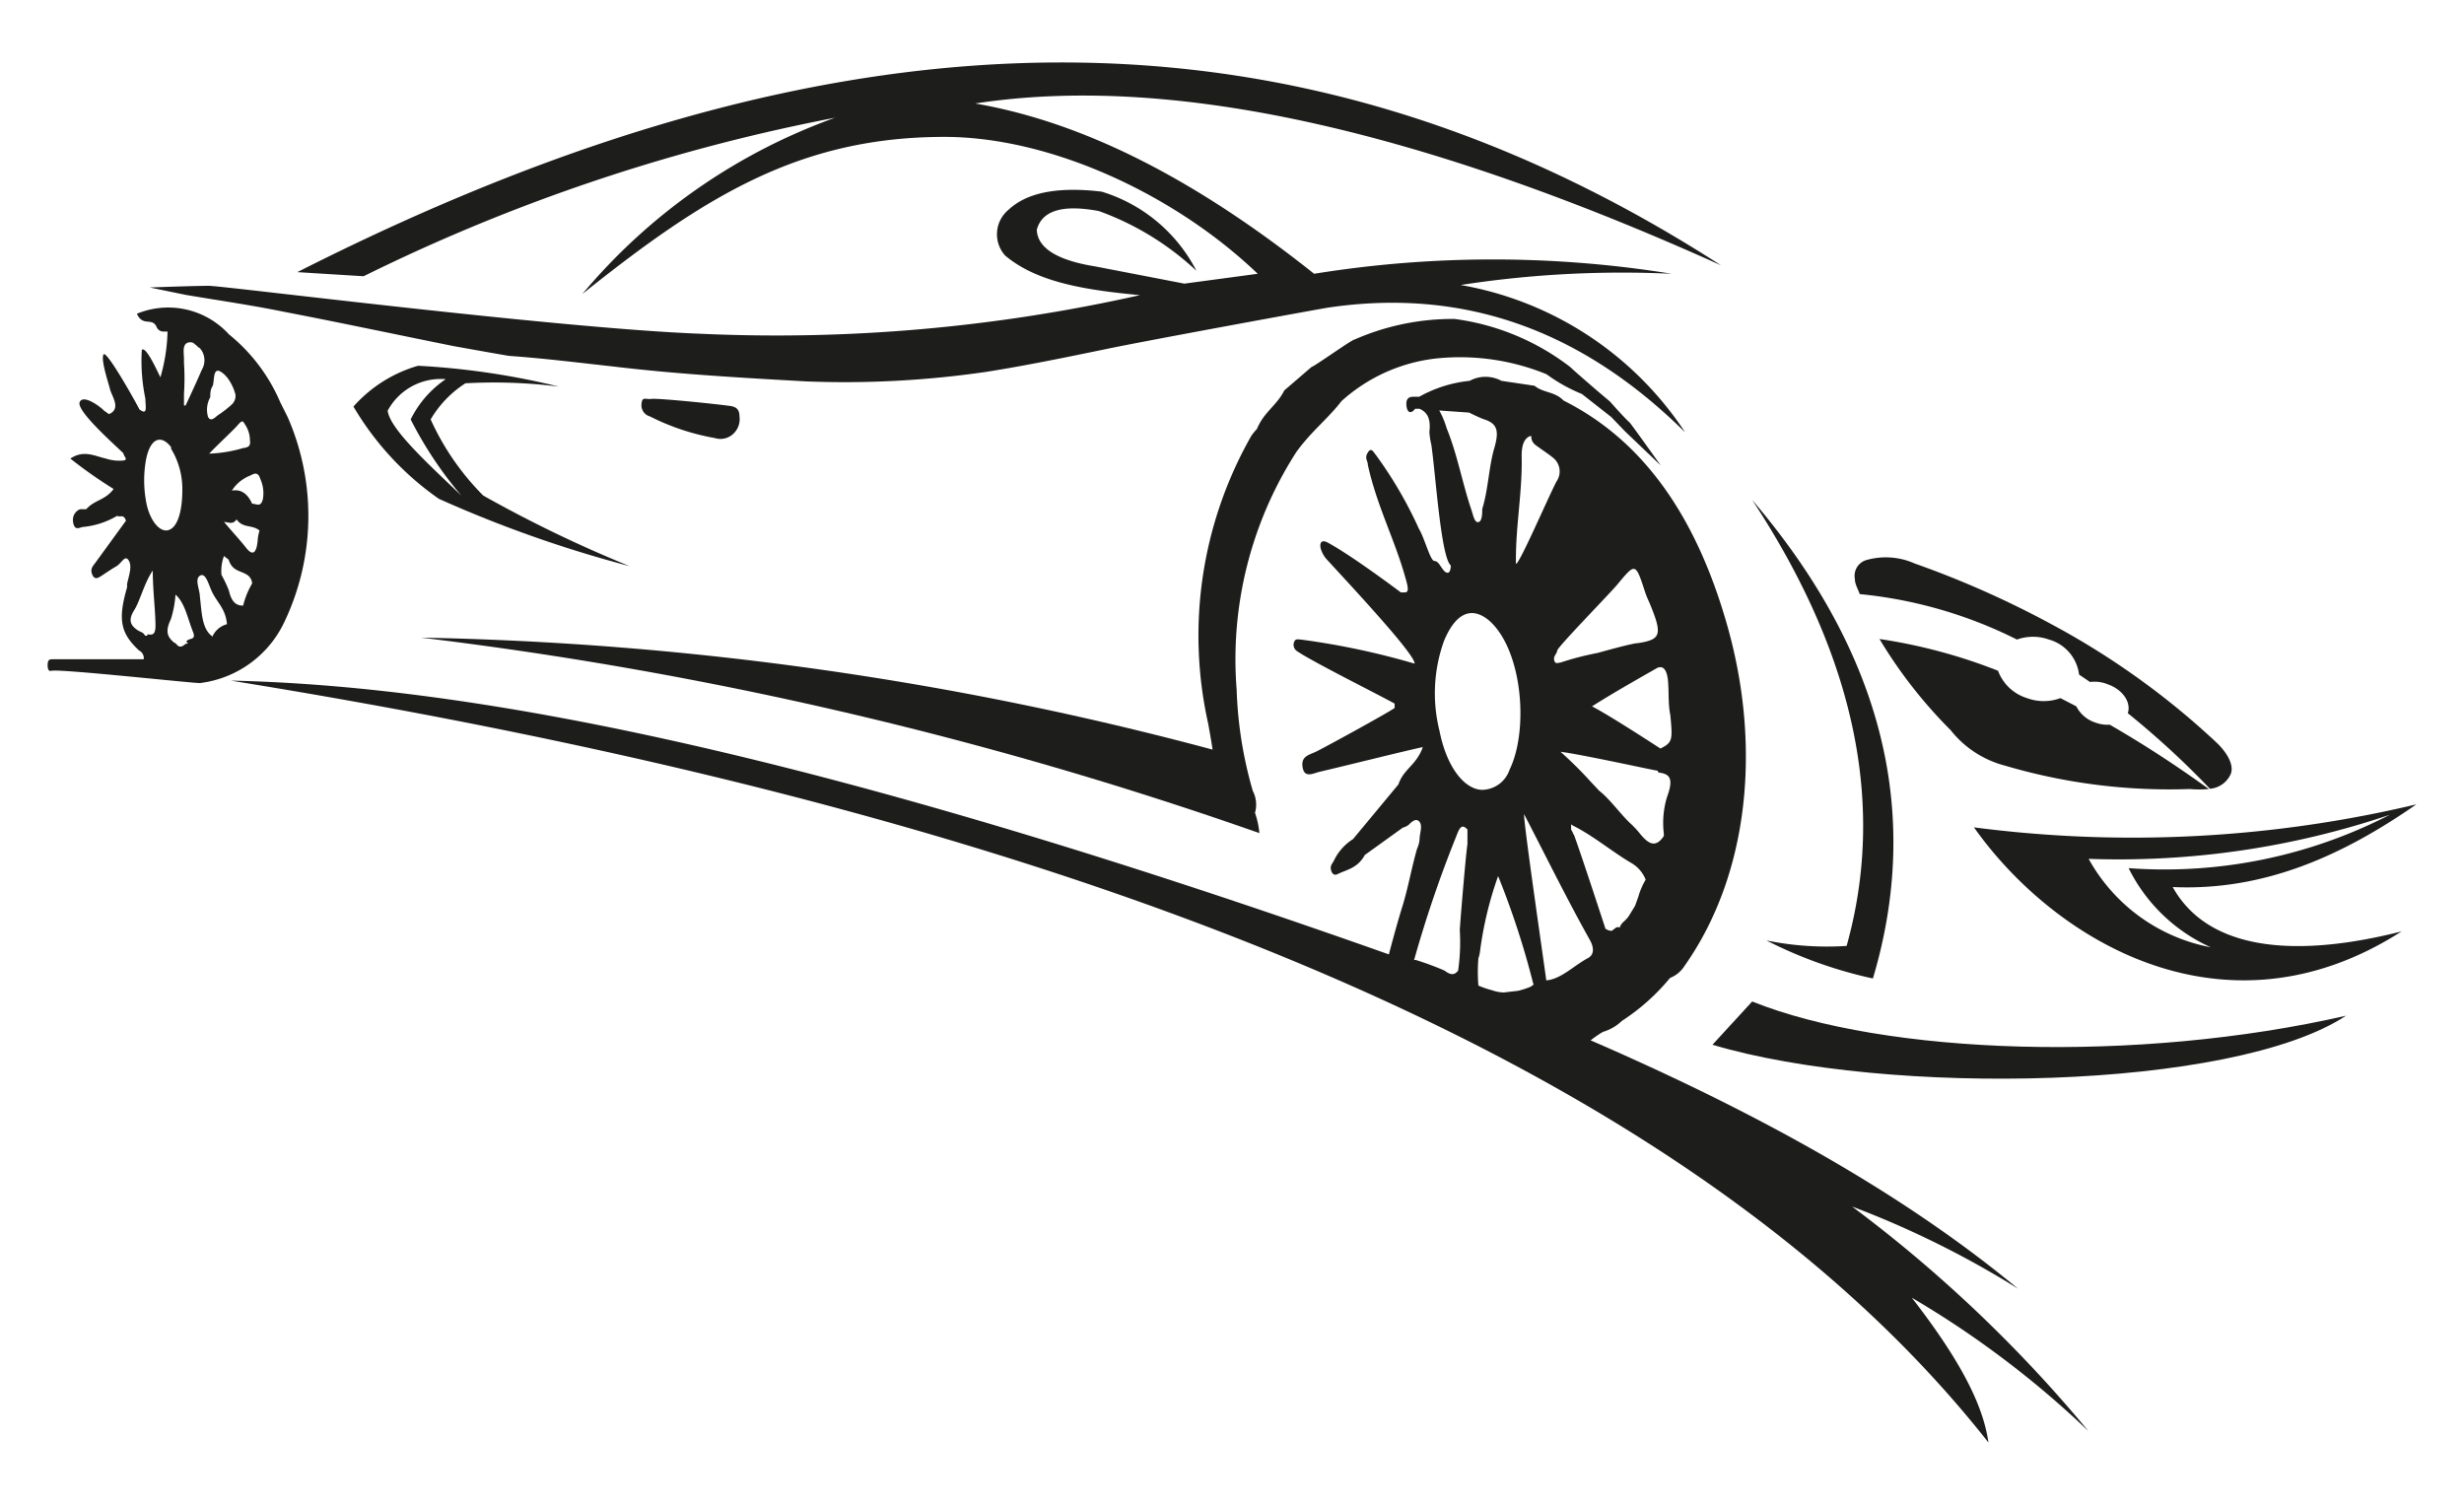 <svg id="Calque_1" data-name="Calque 1" xmlns="http://www.w3.org/2000/svg" viewBox="0 0 90 55"><defs><style>.cls-1{fill:#1d1d1b;}</style></defs><path class="cls-1" d="M64,36.58l-1.45,1.58c6.36,1.9,19,1.67,23.14-1.06C78.05,38.85,68.85,38.53,64,36.58Z"/><path class="cls-1" d="M88.26,29.38a44.81,44.81,0,0,1-16.16.84c3,4.23,9.23,7.9,15.62,3.8-3.94,1-7.08.68-8.36-1.62C82.7,32.55,85.57,31.25,88.26,29.38ZM77.75,31.71a6.17,6.17,0,0,0,3,2.89,6.47,6.47,0,0,1-4.46-3.23,30.88,30.88,0,0,0,11-1.61A17.94,17.94,0,0,1,77.75,31.71Z"/><path class="cls-1" d="M67.65,44.07a34.33,34.33,0,0,1,6.06,3C70.24,44.2,65.46,41.19,58.1,38a3.59,3.59,0,0,1,.45-.31,1.68,1.68,0,0,0,.69-.4h0A7.71,7.71,0,0,0,61,35.72a1.1,1.1,0,0,0,.53-.44c2.36-3.35,2.8-8,1.58-12.36s-3.31-6.94-6-8.29h0c-.33-.34-.73-.27-1.06-.54l-1.21-.18a1.22,1.22,0,0,0-1.16,0h0a4.75,4.75,0,0,0-1.84.58h0l-.16,0c-.14,0-.33,0-.31.3s.17.34.32.14h.16c.26.12.42.33.36.84a2.54,2.54,0,0,0,.07.47c.15,1,.35,4.12.71,4.41h0c0,.32-.14.33-.27.17s-.18-.32-.33-.33-.35-.82-.56-1.17a15.17,15.17,0,0,0-1.58-2.71c-.08-.09-.16-.29-.29-.08s0,.29,0,.44c.33,1.52,1,2.76,1.39,4.19.17.58,0,.46-.18.48,0,0-1.75-1.32-2.67-1.82-.09-.05-.24-.1-.27.06s.11.42.22.54c1,1.09,3.25,3.5,3.22,3.82a27.72,27.72,0,0,0-4.16-.88c-.1,0-.22-.06-.26.16a.28.28,0,0,0,.12.26c.55.38,2.94,1.57,3.57,1.92l0,.16c-.3.21-2.59,1.46-2.86,1.59s-.57.17-.5.58.4.21.62.16c.7-.16,3.47-.85,3.77-.9-.24.67-.7.79-.89,1.36h0l-1.66,2a1.89,1.89,0,0,0-.7.79c-.05.1-.15.18-.1.35s.15.18.23.14c.35-.17.74-.22,1-.7h0l1.39-1h0a.58.58,0,0,0,.21-.1c.13-.13.28-.26.4-.11s0,.43,0,.65a1,1,0,0,1-.09.33c-.2.69-.33,1.45-.54,2.12s-.49,1.74-.49,1.74c-20.74-7.34-33.45-9.81-42.3-10,24.79,4,51.51,11.69,64.2,27.83-.17-1.2-.84-2.77-2.8-5.29a34.9,34.9,0,0,1,6.45,4.87A50.19,50.19,0,0,0,67.65,44.07Zm-16-9a43.83,43.83,0,0,1,1.52-4.47c.11-.27.19-.57.43-.3h0c0,.18,0,.35,0,.53h0c-.07.47-.27,2.92-.28,3.14a7.28,7.28,0,0,1-.06,1.48c-.16.22-.34.12-.5,0a10.38,10.38,0,0,0-1.06-.39Zm4.37.89-.11.08a3.07,3.07,0,0,1-.46.15l-.52.06a1.35,1.35,0,0,1-.43-.08A3.38,3.38,0,0,1,54,36,.19.19,0,0,1,54,36,6,6,0,0,1,54,35a1.1,1.1,0,0,0,.06-.26A13.19,13.19,0,0,1,54.72,32,29.92,29.92,0,0,1,56,35.92ZM52.66,15h0l1,.07s.36.18.53.24c.47.15.59.38.39,1.06s-.22,1.52-.44,2.22c0,.16,0,.45-.14.48s-.19-.25-.25-.43c-.34-1-.52-2.05-.91-3a3.26,3.26,0,0,0-.27-.65Zm5.49,10.8c.84-.53,1.59-.95,2.34-1.38.27-.16.41.07.44.5s0,.8.08,1.2c.09.91.08,1-.36,1.22C60.61,27.32,58.88,26.18,58.15,25.8Zm1.68-2.31c-.2,0-1.33.32-1.48.36A10.88,10.88,0,0,0,57,24.2c-.08,0-.19.08-.23-.08s.09-.22.11-.36,2-2.16,2.22-2.44c.64-.77.64-.77,1,.34a3.88,3.88,0,0,0,.15.36C60.73,23.18,60.68,23.36,59.83,23.49Zm-3.9-7.57c0,.27.17.34.29.43s.35.24.52.38a.64.64,0,0,1,.11.86c-.33.64-1.39,3.1-1.48,3l0-.17c0-1.27.24-2.49.21-3.76,0-.34.06-.61.28-.72l0,0ZM58.1,28.55A14.51,14.51,0,0,0,57,27.46c.75.09,3.51.7,3.54.69s0,.07.06.07c.37.05.55.19.29.89a3.24,3.24,0,0,0-.12,1.31h0a.49.49,0,0,1,0,.12h0c-.33.5-.62.22-.91-.14a3.32,3.32,0,0,0-.25-.27c-.42-.38-.77-.91-1.2-1.25ZM52.58,26.7a5.65,5.65,0,0,1,.16-3.28c.41-1,1-1.33,1.69-.72,1.2,1.12,1.4,4,.71,5.41a1.08,1.08,0,0,1-1,.74C53.51,28.84,52.85,28.06,52.58,26.7Zm1,6.27h0Zm2.9,2.84h0c-.06-.47-.85-5.88-.81-6.07.8,1.54,1.57,3.11,2.4,4.59.15.27.17.53-.06.66C57.47,35.28,57,35.78,56.46,35.81Zm1-5.32a1,1,0,0,0-.09-.18,1.23,1.23,0,0,1,0-.2l.07.05c.73.36,1.42.95,2.14,1.37a1.23,1.23,0,0,1,.51.6v0a2.6,2.6,0,0,0-.27.63l-.12.33-.24.39a1.34,1.34,0,0,1-.2.21.52.52,0,0,0-.12.19.15.15,0,0,0-.13,0l-.16.12a.4.4,0,0,1-.23-.08S57.75,31.19,57.49,30.49ZM53,20.75a.25.25,0,0,1,0-.07S53,20.73,53,20.75Z"/><path class="cls-1" d="M10.51,15.24l-.27-.54a6.47,6.47,0,0,0-1.88-2.49A3,3,0,0,0,5,11.46c.22.48.54.13.71.46a.28.28,0,0,0,.23.19l.18,0a6.5,6.5,0,0,1-.26,1.67c-.07-.12-.52-1.16-.68-1a6.76,6.76,0,0,0,.13,1.78c0,.28.1.64-.22.39-.09-.19-1.21-2.2-1.31-2s.17,1,.24,1.27.43.73-.07.92H4L3.8,15h0c-.08-.1-.76-.63-.89-.31s1.31,1.58,1.6,1.87h0c0,.1.19.23,0,.26a1.56,1.56,0,0,1-.64-.07c-.41-.09-.81-.33-1.3,0a16.88,16.88,0,0,0,1.58,1.11c-.31.42-.69.39-1,.74-.07,0-.15,0-.21,0s-.32.15-.27.47.22.21.34.18a3,3,0,0,0,1.27-.41h0c.1.07.24-.08.32.18L3.48,20.56c-.07.1-.19.2-.12.4s.18.17.27.12.4-.27.61-.39.32-.44.46-.22,0,.57-.06.87a.56.56,0,0,1,0,.12c-.34,1.17-.24,1.67.44,2.3a.31.31,0,0,1,.17.32H1.92c-.09,0-.18,0-.18.21s.07.23.14.21c.36-.07,5,.44,5.42.45a3.94,3.94,0,0,0,3.1-2.26A9,9,0,0,0,10.51,15.24ZM8.88,22.12h0c-.26,0-.42-.13-.52-.55A4.18,4.18,0,0,0,8.09,21h0v0h0a1.59,1.59,0,0,1,.09-.69l.17.13h0c.13.41.41.4.63.53a.41.41,0,0,1,.23.34l0,0A3.1,3.1,0,0,0,8.88,22.12ZM8.3,13.79a1.79,1.79,0,0,1,.3.62.43.43,0,0,1-.14.37,4.26,4.26,0,0,1-.43.34c-.14.07-.31.33-.43.11a.93.93,0,0,1,.08-.72c0-.11,0-.28.08-.4s0-.68.27-.55a.82.82,0,0,1,.25.21Zm1.3,4.45c-.08.31-.25.15-.39.16h0c-.19-.42-.45-.53-.74-.48a1.38,1.38,0,0,1,.67-.55c.14-.07.28-.16.37.13A1.24,1.24,0,0,1,9.6,18.24Zm-2-1.72h0l0,0S7.65,16.53,7.64,16.52Zm1.3-.16a5,5,0,0,1-1.26.21c.32-.34.87-.84,1.05-1.05s.19-.12.27,0a1.06,1.06,0,0,1,.17.57C9.17,16.34,9,16.33,8.94,16.36Zm-2.67,0a2.82,2.82,0,0,1,.43,1.52c0,.89-.21,1.43-.54,1.49s-.69-.44-.79-1.09a4.26,4.26,0,0,1,0-1.47C5.48,16,5.89,15.84,6.27,16.36Zm1.91,2.7c.19,0,.36.13.5-.09h0s0,0,0,0c.24.34.57.18.84.41h0a1.51,1.51,0,0,0-.07.38c-.05.5-.21.52-.42.25S8.48,19.42,8.18,19.06ZM4.49,15.69Zm2.79-3,.09.12a.68.68,0,0,1,0,.7c-.19.44-.39.87-.59,1.3l-.06,0v-.43a8.38,8.38,0,0,0,0-1.12v-.14c0-.22-.07-.52.13-.6a.28.28,0,0,1,.2,0A1.64,1.64,0,0,1,7.28,12.72Zm.47,10.55h0c-.39-.28-.38-.91-.45-1.45,0-.25-.2-.63,0-.76s.31.28.41.51c.18.44.53.66.58,1.26A.81.81,0,0,0,7.75,23.27Zm-1.39.23c-.22-.18-.35-.38-.12-.85a3.8,3.8,0,0,0,.17-.9c.35.3.45.9.64,1.36.11.28-.08.23-.19.3s0,.08,0,.13l-.07,0c-.11.09-.23.19-.36,0h0ZM5.92,11.55ZM3.75,15h0ZM5,23c-.24-.17-.32-.36-.1-.71s.37-1,.68-1.45c0,.71.09,1.37.1,2,0,.4-.15.34-.3.33l0,.05-.08,0h0C5.23,23.08,5.12,23.09,5,23Z"/><path class="cls-1" d="M6.78,10.77c1.18.2,2.37.37,3.55.61,2.08.4,4.15.84,6.23,1.26,0,0,2,.36,2.05.36,1.27.09,2.55.25,3.82.39,2.34.28,4.69.41,7,.54a35.75,35.75,0,0,0,6.61-.35c1.45-.23,2.91-.53,4.36-.83,1.68-.35,8.15-1.53,8.15-1.52,5.15-.75,9.4,1,13,4.56a12.35,12.35,0,0,0-8.2-5.38A38.61,38.61,0,0,1,61.06,10,41,41,0,0,0,48,10C43.3,6.26,39.26,4.41,35.62,3.78c7.21-1.11,16.36,1,27.24,5.91-15.28-9.84-31.77-10-52,.25l2.42.15A67.64,67.64,0,0,1,30.5,4.3a21.52,21.52,0,0,0-9.23,6.44C25.72,7.18,29.21,5,34.5,5c3.85,0,8.39,2.08,11.44,5l-2.68.36L40,9.73C38.5,9.49,37.89,9,37.87,8.39c.2-.73,1-.92,2.27-.68A10.35,10.35,0,0,1,43.7,9.89,5.79,5.79,0,0,0,40.24,7c-1.67-.2-2.76.06-3.4.66a1.16,1.16,0,0,0-.13,1.67c1.18,1,3,1.27,4.93,1.45a60.54,60.54,0,0,1-16.06,1.41C20.46,12,8.17,10.44,7.63,10.44s-2.16.06-2.16.06Z"/><path class="cls-1" d="M49,14.65a6.19,6.19,0,0,1,3.49-1.56,8.36,8.36,0,0,1,4,.58,5.92,5.92,0,0,0,1.29.72l1.07.84.51.53L60.66,17s-1.07-1.5-1.13-1.56c-.25-.23-.72-.77-.72-.77l-.45-.38h0s-.94-.81-1-.88a8.81,8.81,0,0,0-4.23-1.76,8.91,8.91,0,0,0-3.65.75c-.1,0-1.49,1-1.57,1l-1,.86c-.28.56-.74.78-1,1.41h0a1.83,1.83,0,0,0-.21.26,14.74,14.74,0,0,0-1.57,10.5c.14.77.16.95.16.95a120.34,120.34,0,0,0-28.91-4.09,144.52,144.52,0,0,1,30.62,7.14,3.1,3.1,0,0,0-.16-.74h0v0a1.09,1.09,0,0,0-.08-.8,14.9,14.9,0,0,1-.59-3.7,14,14,0,0,1,2.18-8.68C47.9,15.75,48.5,15.3,49,14.65Z"/><path class="cls-1" d="M67.45,34.55a11,11,0,0,1-2.93-.2,16,16,0,0,0,3.89,1.39C70.12,30,69,24.12,64,18.26,67.81,24.05,68.87,29.47,67.45,34.55Z"/><path class="cls-1" d="M26.11,16a.68.68,0,0,0,.68-.16.73.73,0,0,0,.22-.63c0-.3-.17-.35-.32-.38-.75-.1-2.68-.29-2.9-.26s-.34-.11-.36.21a.42.42,0,0,0,.31.43A8.48,8.48,0,0,0,26.11,16Z"/><path class="cls-1" d="M17.65,18.1a9.47,9.47,0,0,1-1.92-2.78A3.93,3.93,0,0,1,17,14a18.89,18.89,0,0,1,3.41.12,27.74,27.74,0,0,0-5.14-.76,5,5,0,0,0-2.36,1.49,10.77,10.77,0,0,0,3.12,3.37A45,45,0,0,0,23,20.68,47,47,0,0,1,17.65,18.1ZM14.16,15a2.2,2.2,0,0,1,2.12-1.15A3.82,3.82,0,0,0,15,15.32a14.23,14.23,0,0,0,1.85,2.78C15.58,16.89,14.24,15.66,14.16,15Z"/><path class="cls-1" d="M77.06,26.47a1.25,1.25,0,0,1-.53-.08,1.18,1.18,0,0,1-.69-.59l-.58-.3a1.77,1.77,0,0,1-1.22,0,1.65,1.65,0,0,1-1.06-1,19.61,19.61,0,0,0-4.33-1.16,17.21,17.21,0,0,0,2.6,3.33,3.73,3.73,0,0,0,2,1.3,21.17,21.17,0,0,0,6.73.85,4,4,0,0,0,.7,0C79.46,27.94,78.26,27.16,77.06,26.47Z"/><path class="cls-1" d="M81,27.16a28.47,28.47,0,0,0-6.07-4.36,34.85,34.85,0,0,0-5-2.22,2.59,2.59,0,0,0-1.77-.12.6.6,0,0,0-.41.68c0,.19.11.37.18.56a16.28,16.28,0,0,1,5.74,1.66,1.75,1.75,0,0,1,1.17,0,1.52,1.52,0,0,1,1.1,1.28l.4.27A1.26,1.26,0,0,1,77,25c.54.19.85.66.72,1.05a31.56,31.56,0,0,1,3,2.76.91.91,0,0,0,.76-.54C81.59,28,81.43,27.59,81,27.16Z"/></svg>